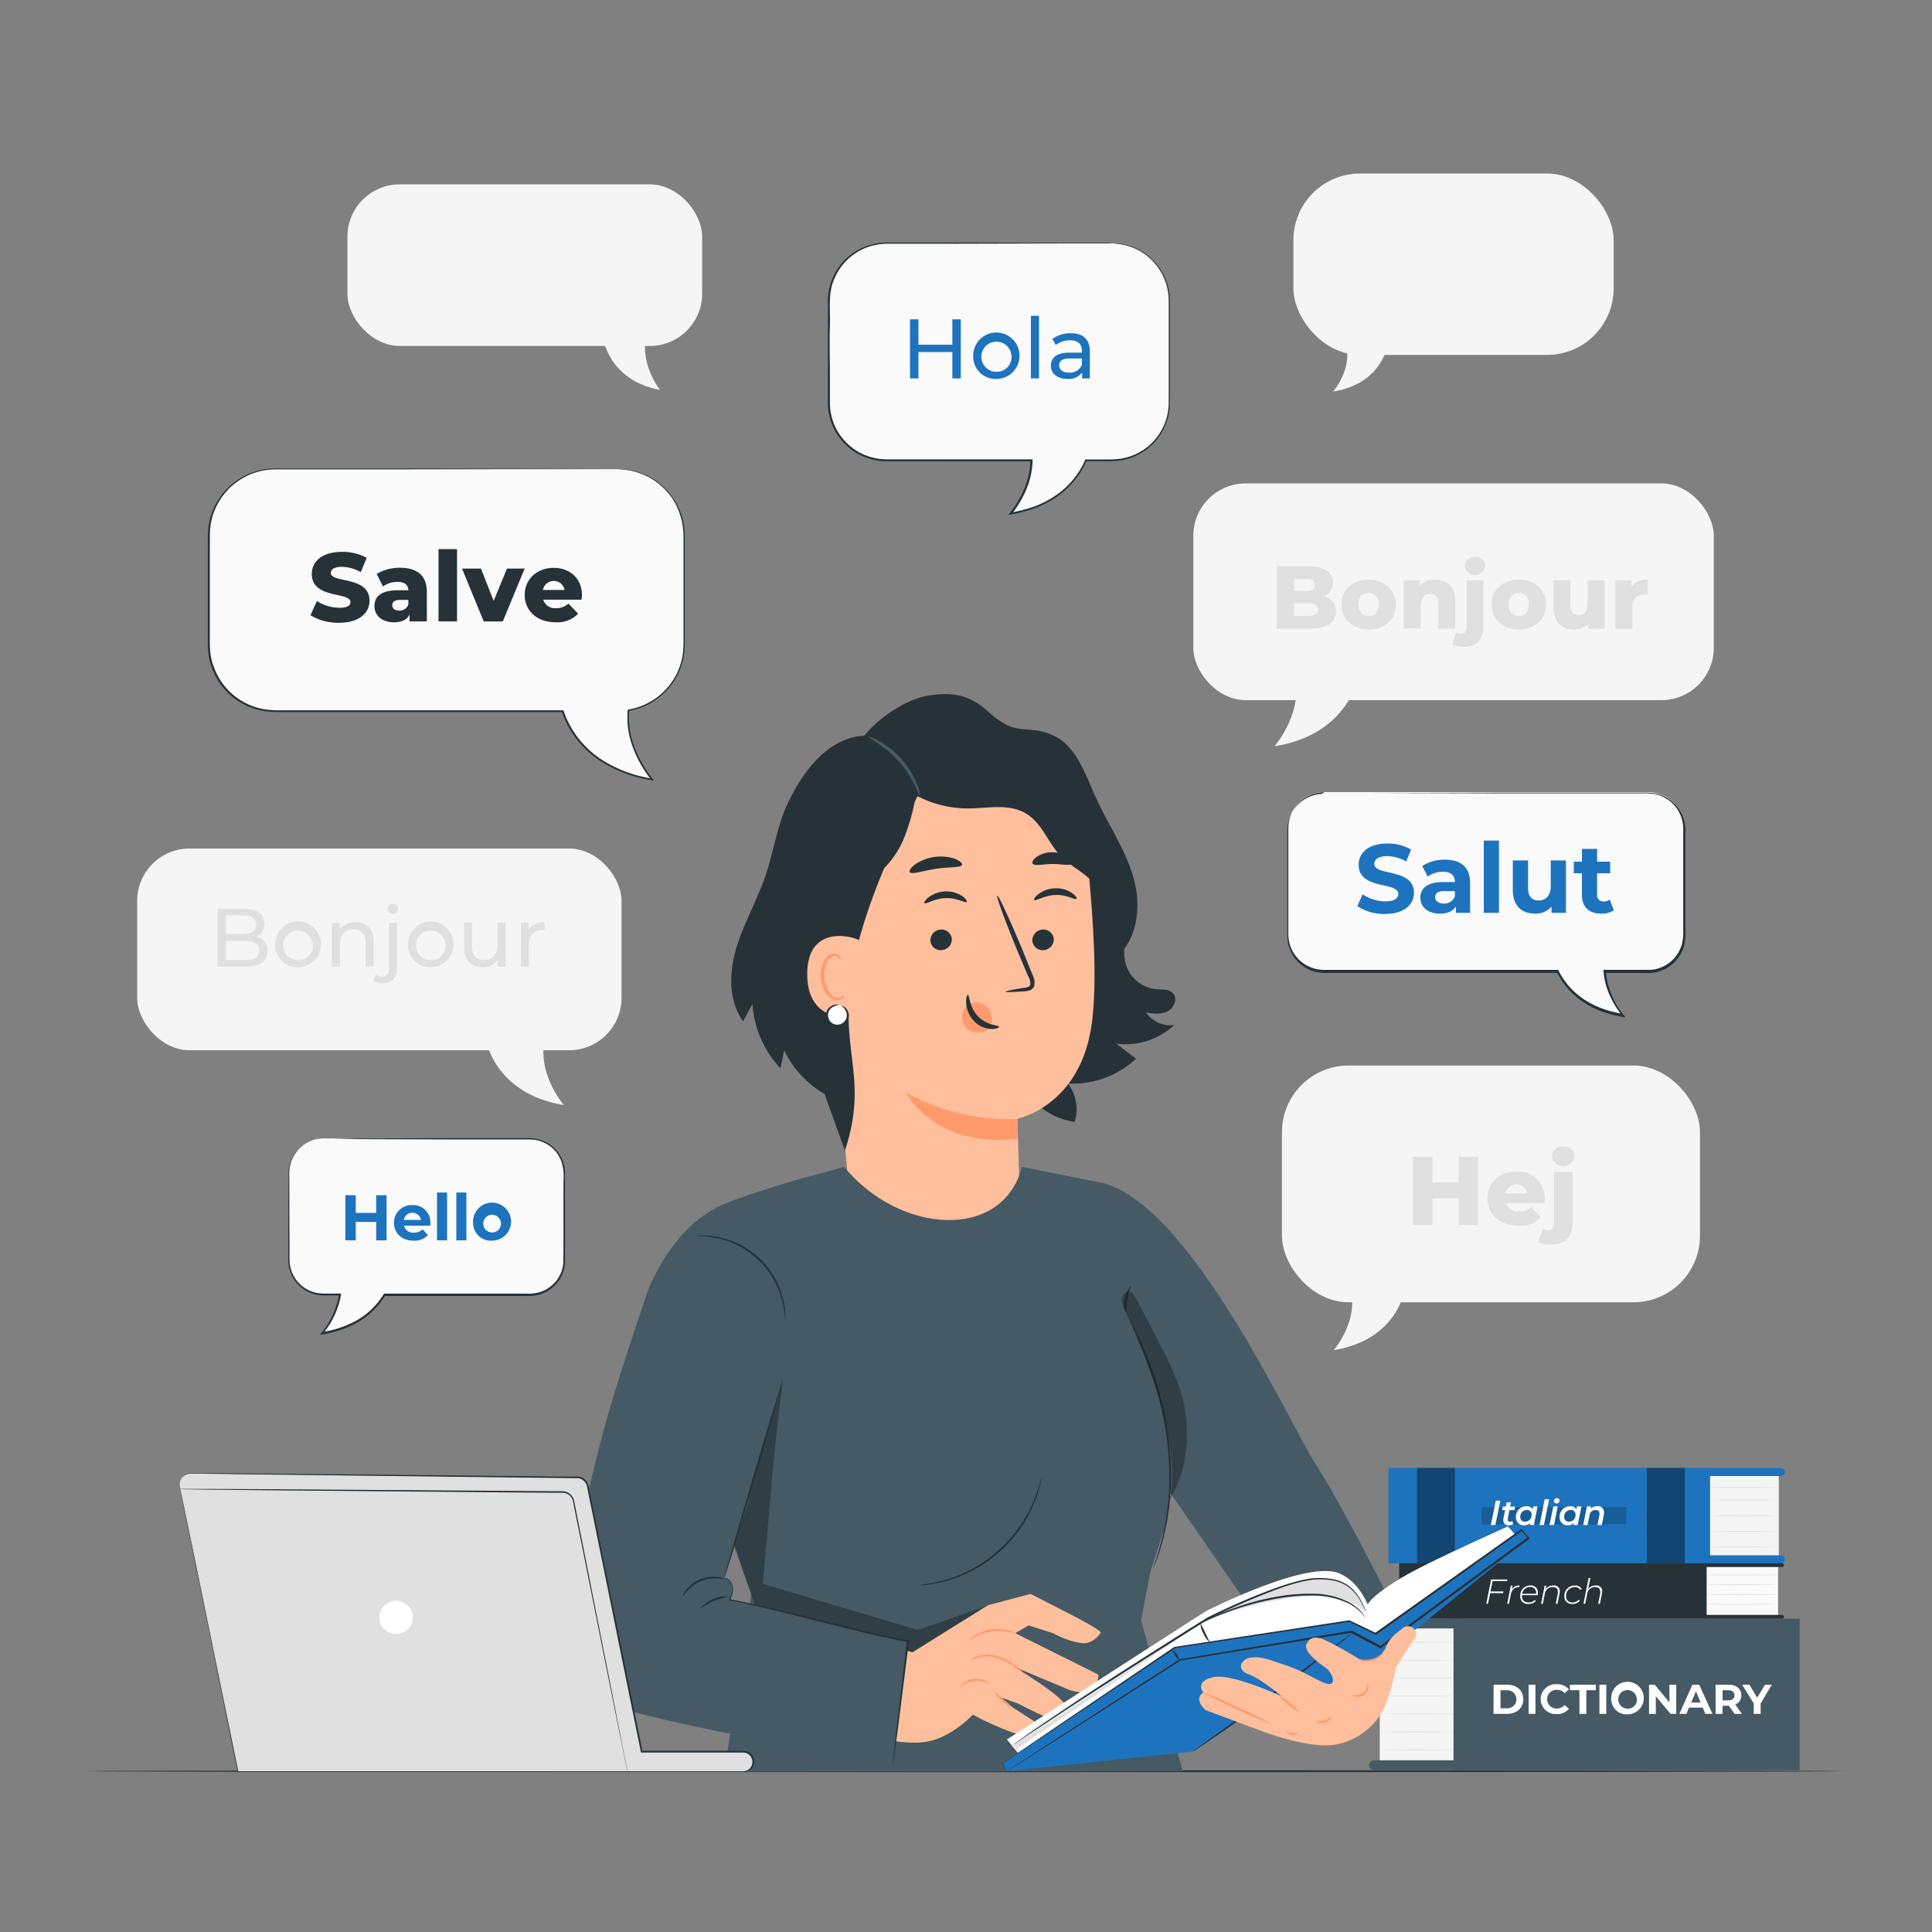 <svg xmlns="http://www.w3.org/2000/svg" viewBox="0 0 500 500"><rect x="0" y="0" width="500" height="500" fill="#808080" stroke="none"/><g id="freepik--background-complete--inject-66"><rect x="331.77" y="275.76" width="108.18" height="61.27" rx="17.23" transform="translate(771.72 612.79) rotate(180)" style="fill:#f5f5f5"></rect><path d="M349.14,332.48h13.7l.62,1.51s-1.88,12.78-18.29,15.42C345.17,349.41,352.32,341.21,349.14,332.48Z" style="fill:#f5f5f5"></path><path d="M382.5,299.35V317h-5v-6.88h-6.8V317h-5V299.35h5V306h6.8v-6.62Z" style="fill:#e0e0e0"></path><path d="M399.69,311.37h-9.93a3.16,3.16,0,0,0,3.36,2.19,4.42,4.42,0,0,0,3.15-1.18l2.52,2.62a7.41,7.41,0,0,1-5.83,2.22c-4.86,0-8-3-8-7.09s3.2-7,7.51-7c4,0,7.31,2.57,7.31,7.08C399.77,310.54,399.72,311,399.69,311.37Zm-10-2.52h5.59a2.84,2.84,0,0,0-5.59,0Z" style="fill:#e0e0e0"></path><path d="M398.08,321.4l1.21-3.4a2.85,2.85,0,0,0,1.49.4c.83,0,1.41-.55,1.41-1.79V303.33H407v13.31c0,3.33-2,5.47-5.57,5.47A7,7,0,0,1,398.08,321.4Zm3.58-22.13a2.65,2.65,0,0,1,2.92-2.55c1.77,0,2.93,1,2.93,2.47a2.95,2.95,0,0,1-5.85.08Z" style="fill:#e0e0e0"></path><rect x="334.74" y="44.92" width="82.87" height="46.94" rx="17.23" transform="translate(752.35 136.77) rotate(180)" style="fill:#f5f5f5"></rect><path d="M348.05,88.37h10.49l.48,1.15s-1.45,9.79-14,11.82C345,101.34,350.48,95.06,348.05,88.37Z" style="fill:#f5f5f5"></path><path d="M334.56,173h16.29l.74,1.8s-2.23,15.2-21.75,18.34C329.84,193.13,338.34,183.38,334.56,173Z" style="fill:#f5f5f5"></path><rect x="308.83" y="125.11" width="134.69" height="56.09" rx="13.55" transform="translate(752.35 306.31) rotate(180)" style="fill:#f5f5f5"></rect><path d="M345.75,158.28c0,2.8-2.31,4.43-6.64,4.43h-8.72V146.56h8.26c4.24,0,6.32,1.73,6.32,4.23a3.81,3.81,0,0,1-2.17,3.5A4.08,4.08,0,0,1,345.75,158.28Zm-10.84-8.42V153h3.14c1.52,0,2.3-.53,2.3-1.57s-.78-1.55-2.3-1.55Zm6.23,7.92c0-1.11-.83-1.64-2.4-1.64h-3.83v3.27h3.83C340.31,159.41,341.14,158.88,341.14,157.78Z" style="fill:#e0e0e0"></path><path d="M347.14,156.44c0-3.76,3-6.44,7.06-6.44s7.06,2.68,7.06,6.44-2.93,6.48-7.06,6.48S347.14,160.22,347.14,156.44Zm9.69,0a2.65,2.65,0,1,0-5.26,0c0,1.91,1.15,3,2.63,3S356.83,158.35,356.83,156.44Z" style="fill:#e0e0e0"></path><path d="M376.6,155.56v7.15h-4.38v-6.43c0-1.8-.78-2.56-2.05-2.56s-2.49.87-2.49,2.95v6h-4.39v-12.5h4.18v1.36a5.36,5.36,0,0,1,4-1.57C374.37,150,376.6,151.69,376.6,155.56Z" style="fill:#e0e0e0"></path><path d="M375.78,166.75l1.1-3.11a2.63,2.63,0,0,0,1.36.37c.77,0,1.3-.51,1.3-1.64V150.21h4.38v12.18c0,3.05-1.87,5-5.1,5A6.36,6.36,0,0,1,375.78,166.75Zm3.27-20.26a2.43,2.43,0,0,1,2.68-2.33,2.37,2.37,0,0,1,2.67,2.27,2.7,2.7,0,0,1-5.35.06Z" style="fill:#e0e0e0"></path><path d="M386,156.44c0-3.76,3-6.44,7.06-6.44s7.06,2.68,7.06,6.44-2.93,6.48-7.06,6.48S386,160.22,386,156.44Zm9.69,0a2.65,2.65,0,1,0-5.26,0c0,1.91,1.15,3,2.63,3S395.64,158.35,395.64,156.44Z" style="fill:#e0e0e0"></path><path d="M415.25,150.21v12.5h-4.17v-1.33a5,5,0,0,1-3.72,1.54c-3.07,0-5.3-1.75-5.3-5.72v-7h4.38v6.27c0,1.94.76,2.7,2.08,2.7s2.35-.85,2.35-3v-6Z" style="fill:#e0e0e0"></path><path d="M426.45,150V154a7.43,7.43,0,0,0-1-.07c-1.77,0-3,.9-3,3.09v5.74h-4.38v-12.5h4.18v1.5A5.12,5.12,0,0,1,426.45,150Z" style="fill:#e0e0e0"></path><path d="M141.55,267.21H126.39l-.7,1.67S127.78,283,145.94,286C145.94,286,138,276.88,141.55,267.21Z" style="fill:#f5f5f5"></path><rect x="35.5" y="219.6" width="125.35" height="52.2" rx="13.55" style="fill:#f5f5f5"></rect><path d="M167.59,85.87H156.48l-.5,1.34s1.52,11.33,14.82,13.68C170.8,100.89,165,93.61,167.59,85.87Z" style="fill:#f5f5f5"></path><rect x="89.91" y="47.71" width="91.81" height="41.83" rx="13.55" style="fill:#f5f5f5"></rect><path d="M69.24,246.13c0,2.57-2,4.05-5.76,4.05H56.31v-15h6.74c3.46,0,5.39,1.46,5.39,3.88a3.55,3.55,0,0,1-2,3.35A3.63,3.63,0,0,1,69.24,246.13Zm-10.78-9.24v4.81h4.4c2.19,0,3.44-.81,3.44-2.4s-1.25-2.41-3.44-2.41ZM67.07,246c0-1.73-1.29-2.51-3.67-2.51H58.46v5H63.4C65.78,248.44,67.07,247.69,67.07,246Z" style="fill:#e0e0e0"></path><path d="M71.22,244.49a5.92,5.92,0,1,1,5.92,5.82A5.66,5.66,0,0,1,71.22,244.49Zm9.74,0a3.83,3.83,0,1,0-3.82,4A3.73,3.73,0,0,0,81,244.49Z" style="fill:#e0e0e0"></path><path d="M96.7,243.64v6.54H94.64v-6.31c0-2.23-1.11-3.33-3.07-3.33-2.19,0-3.6,1.31-3.6,3.78v5.86H85.9V238.81h2v1.71A4.88,4.88,0,0,1,92,238.7C94.75,238.7,96.7,240.29,96.7,243.64Z" style="fill:#e0e0e0"></path><path d="M96.6,253.79l.67-1.59a2.54,2.54,0,0,0,1.67.54c1.09,0,1.7-.69,1.7-2V238.81h2.06V250.7c0,2.32-1.29,3.78-3.63,3.78A4.06,4.06,0,0,1,96.6,253.79Zm3.67-18.51a1.36,1.36,0,0,1,1.4-1.35,1.33,1.33,0,0,1,1.39,1.31,1.4,1.4,0,0,1-2.79,0Z" style="fill:#e0e0e0"></path><path d="M105.58,244.49a5.91,5.91,0,1,1,5.92,5.82A5.66,5.66,0,0,1,105.58,244.49Zm9.74,0a3.83,3.83,0,1,0-3.82,4A3.73,3.73,0,0,0,115.32,244.49Z" style="fill:#e0e0e0"></path><path d="M130.87,238.81v11.37h-2v-1.71a4.64,4.64,0,0,1-3.87,1.84c-2.94,0-4.89-1.61-4.89-5v-6.54h2.06v6.31c0,2.23,1.11,3.35,3.07,3.35,2.14,0,3.52-1.34,3.52-3.78v-5.88Z" style="fill:#e0e0e0"></path><path d="M140.92,238.7v2a3.86,3.86,0,0,0-.47,0c-2.21,0-3.59,1.36-3.59,3.85v5.66H134.8V238.81h2v1.91C137.51,239.38,138.92,238.7,140.92,238.7Z" style="fill:#e0e0e0"></path></g><g id="freepik--Table--inject-66"><path d="M477.4,458.38c0,.15-101.82.26-227.39.26s-227.41-.11-227.41-.26,101.8-.26,227.41-.26S477.4,458.24,477.4,458.38Z" style="fill:#263238"></path></g><g id="freepik--Books--inject-66"><rect x="357.09" y="420.16" width="19.09" height="36.16" transform="translate(733.26 876.49) rotate(180)" style="fill:#f5f5f5"></rect><rect x="376.17" y="418.89" width="89.59" height="39.21" transform="translate(841.94 877) rotate(180)" style="fill:#455a64"></rect><path d="M355.6,458.1h23v-2.54h-23a1.27,1.27,0,0,0-1.28,1.27h0A1.27,1.27,0,0,0,355.6,458.1Z" style="fill:#455a64"></path><path d="M354.32,418.89h23.2a1.1,1.1,0,0,1,1.1,1.1v.34a1.1,1.1,0,0,1-1.1,1.1h-23.2a0,0,0,0,1,0,0v-2.54A0,0,0,0,1,354.32,418.89Z" transform="translate(732.95 840.33) rotate(180)" style="fill:#455a64"></path><path d="M357.09,425c0,.06,4.27.11,9.54.11s9.54-.05,9.54-.11-4.27-.11-9.54-.11S357.09,425,357.09,425Z" style="fill:#e0e0e0"></path><path d="M357.09,429.65c0,.06,4.27.11,9.54.11s9.54-.05,9.54-.11-4.27-.11-9.54-.11S357.09,429.59,357.09,429.65Z" style="fill:#e0e0e0"></path><path d="M357.09,434.29c0,.06,4.27.11,9.54.11s9.54,0,9.54-.11-4.27-.11-9.54-.11S357.09,434.23,357.09,434.29Z" style="fill:#e0e0e0"></path><path d="M357.09,438.93c0,.06,4.27.11,9.54.11s9.54-.05,9.54-.11-4.27-.11-9.54-.11S357.09,438.87,357.09,438.93Z" style="fill:#e0e0e0"></path><path d="M357.09,443.57c0,.06,4.27.1,9.54.1s9.54,0,9.54-.1-4.27-.11-9.54-.11S357.09,443.5,357.09,443.57Z" style="fill:#e0e0e0"></path><path d="M357.09,448.2c0,.06,4.27.11,9.54.11s9.54-.05,9.54-.11-4.27-.11-9.54-.11S357.09,448.14,357.09,448.2Z" style="fill:#e0e0e0"></path><path d="M357.09,452.84c0,.06,4.27.11,9.54.11s9.54-.05,9.54-.11-4.27-.11-9.54-.11S357.09,452.78,357.09,452.84Z" style="fill:#e0e0e0"></path><rect x="441.93" y="381.31" width="18.42" height="21.89" style="fill:#f5f5f5"></rect><rect x="359.34" y="379.89" width="83.23" height="24.7" style="fill:#1E73BE"></rect><path d="M460.91,382H440.34v-2.07h20.57a1,1,0,0,1,1,1h0A1,1,0,0,1,460.91,382Z" style="fill:#1E73BE"></path><path d="M460.91,404.58H440.34v-2.07h20.57a1,1,0,0,1,1,1h0A1,1,0,0,1,460.91,404.58Z" style="fill:#1E73BE"></path><g style="opacity:0.4"><rect x="426.19" y="379.89" width="9.83" height="24.7"></rect></g><g style="opacity:0.4"><rect x="366.72" y="379.89" width="9.83" height="24.7"></rect></g><path d="M460.35,384.94c0,.06-4,.1-8.9.1s-8.9,0-8.9-.1,4-.11,8.9-.11S460.35,384.87,460.35,384.94Z" style="fill:#e0e0e0"></path><path d="M460.35,388.22c0,.06-4,.11-8.9.11s-8.9-.05-8.9-.11,4-.11,8.9-.11S460.35,388.16,460.35,388.22Z" style="fill:#e0e0e0"></path><path d="M460.35,392.26c0,.06-4,.11-8.9.11s-8.9-.05-8.9-.11,4-.11,8.9-.11S460.35,392.2,460.35,392.26Z" style="fill:#e0e0e0"></path><path d="M460.35,396.3c0,.06-4,.11-8.9.11s-8.9-.05-8.9-.11,4-.11,8.9-.11S460.35,396.24,460.35,396.3Z" style="fill:#e0e0e0"></path><path d="M460.35,400.35c0,.06-4,.11-8.9.11s-8.9,0-8.9-.11,4-.11,8.9-.11S460.35,400.29,460.35,400.35Z" style="fill:#e0e0e0"></path><g style="opacity:0.2"><rect x="383.46" y="390.04" width="37.44" height="4.45"></rect></g><rect x="441.46" y="405.07" width="18.7" height="13.34" style="fill:#fafafa"></rect><rect x="362.1" y="404.58" width="79.58" height="14.31" style="fill:#263238"></rect><path d="M441.09,405.55h20.1a.48.48,0,0,0,.49-.48h0a.49.49,0,0,0-.49-.49h-20.1Z" style="fill:#263238"></path><path d="M441.09,417.93h20.16a.42.42,0,0,1,.42.42v.13a.42.42,0,0,1-.42.42H441.09a0,0,0,0,1,0,0v-1A0,0,0,0,1,441.09,417.93Z" style="fill:#263238"></path><path d="M460.16,407.6c0,.06-4.14.11-9.24.11s-9.25,0-9.25-.11,4.14-.11,9.25-.11S460.16,407.54,460.16,407.6Z" style="fill:#e0e0e0"></path><path d="M460.16,410.13c0,.06-4.14.11-9.24.11s-9.25-.05-9.25-.11,4.14-.11,9.25-.11S460.16,410.07,460.16,410.13Z" style="fill:#e0e0e0"></path><path d="M460.16,412.65c0,.06-4.14.11-9.24.11s-9.25-.05-9.25-.11,4.14-.11,9.25-.11S460.16,412.59,460.16,412.65Z" style="fill:#e0e0e0"></path><path d="M460.16,415.17c0,.07-4.14.11-9.24.11s-9.25,0-9.25-.11,4.14-.1,9.25-.1S460.16,415.11,460.16,415.17Z" style="fill:#e0e0e0"></path><path d="M386.55,436H390c2.51,0,4.23,1.49,4.23,3.77s-1.72,3.78-4.23,3.78h-3.49Zm3.4,6.11a2.34,2.34,0,1,0,0-4.67h-1.62v4.67Z" style="fill:#fff"></path><path d="M395.61,436h1.77v7.55h-1.77Z" style="fill:#fff"></path><path d="M398.72,439.77a3.91,3.91,0,0,1,4.16-3.9,4,4,0,0,1,3.16,1.34l-1.14,1a2.49,2.49,0,0,0-1.93-.88,2.42,2.42,0,1,0,0,4.83,2.45,2.45,0,0,0,1.93-.9l1.14,1a4,4,0,0,1-3.17,1.34A3.9,3.9,0,0,1,398.72,439.77Z" style="fill:#fff"></path><path d="M408.75,437.43h-2.46V436H413v1.43h-2.46v6.12h-1.77Z" style="fill:#fff"></path><path d="M413.93,436h1.77v7.55h-1.77Z" style="fill:#fff"></path><path d="M417,439.77a4.21,4.21,0,1,1,4.2,3.9A3.94,3.94,0,0,1,417,439.77Zm6.6,0a2.4,2.4,0,1,0-2.4,2.42A2.32,2.32,0,0,0,423.64,439.77Z" style="fill:#fff"></path><path d="M433.81,436v7.55h-1.46L428.53,439v4.58h-1.76V436h1.47l3.81,4.58V436Z" style="fill:#fff"></path><path d="M440.68,441.93h-3.56l-.68,1.62h-1.82L438,436h1.75l3.43,7.55h-1.86Zm-.56-1.33-1.21-2.88-1.22,2.88Z" style="fill:#fff"></path><path d="M448.91,443.55l-1.48-2.11H445.8v2.11H444V436h3.32c2.05,0,3.33,1.05,3.33,2.74a2.45,2.45,0,0,1-1.57,2.38l1.72,2.43Zm-1.67-6.12H445.8v2.62h1.44c1.09,0,1.64-.49,1.64-1.31S448.33,437.43,447.24,437.43Z" style="fill:#fff"></path><path d="M455.65,440.87v2.68h-1.78v-2.7l-3-4.85h1.88l2,3.35,2.05-3.35h1.74Z" style="fill:#fff"></path><path d="M386.28,409.18l-.54,2.69h3.35l-.09.42h-3.34l-.56,2.78h-.46l1.26-6.3h4.21l-.09.41Z" style="fill:#fff"></path><path d="M393.25,410.33l-.08.44H393c-1.06,0-1.76.63-2,1.89l-.49,2.41h-.45l.94-4.7h.44l-.2,1A2.13,2.13,0,0,1,393.25,410.33Z" style="fill:#fff"></path><path d="M393.88,412.82a2.83,2.83,0,0,0,0,.29c0,1,.59,1.59,1.74,1.59a2.21,2.21,0,0,0,1.61-.63l.2.31a2.51,2.51,0,0,1-1.85.72,1.9,1.9,0,0,1-2.14-2,2.62,2.62,0,0,1,2.56-2.8,1.83,1.83,0,0,1,2,2,4.15,4.15,0,0,1-.05.53Zm.05-.35h3.62a2,2,0,0,0,0-.24,1.44,1.44,0,0,0-1.59-1.51A2.07,2.07,0,0,0,393.93,412.47Z" style="fill:#fff"></path><path d="M403.67,411.84a3.14,3.14,0,0,1-.05.51l-.54,2.72h-.45l.54-2.72a2.42,2.42,0,0,0,0-.45c0-.73-.44-1.16-1.32-1.16a2,2,0,0,0-2.06,1.77l-.51,2.56h-.45l.93-4.7h.44l-.18.89a2.28,2.28,0,0,1,1.95-.93A1.45,1.45,0,0,1,403.67,411.84Z" style="fill:#fff"></path><path d="M404.86,413.15a2.66,2.66,0,0,1,2.7-2.82,1.9,1.9,0,0,1,1.78.89l-.37.22a1.54,1.54,0,0,0-1.44-.7,2.23,2.23,0,0,0-2.22,2.38,1.49,1.49,0,0,0,1.7,1.58,2,2,0,0,0,1.55-.69l.32.26a2.42,2.42,0,0,1-1.91.83A1.89,1.89,0,0,1,404.86,413.15Z" style="fill:#fff"></path><path d="M414.64,411.84a3.14,3.14,0,0,1-.05.51l-.54,2.72h-.45l.54-2.72a1.79,1.79,0,0,0,0-.45c0-.73-.44-1.16-1.32-1.16a2,2,0,0,0-2.06,1.77l-.51,2.56h-.45l1.33-6.68h.45l-.57,2.85a2.27,2.27,0,0,1,1.93-.91A1.45,1.45,0,0,1,414.64,411.84Z" style="fill:#fff"></path><path d="M387.12,388.38h1.17L387,394.67h-1.17Z" style="fill:#fff"></path><path d="M390.21,393.06a1.83,1.83,0,0,0,0,.21.49.49,0,0,0,.56.54,1.11,1.11,0,0,0,.63-.19l.2.83a2.13,2.13,0,0,1-1.16.29,1.25,1.25,0,0,1-1.38-1.29,1.76,1.76,0,0,1,0-.38l.46-2.26h-.78l.18-.9h.78l.22-1.1h1.12l-.22,1.1h1.29l-.18.9h-1.3Z" style="fill:#fff"></path><path d="M397.92,389.87l-.95,4.8H395.9l.1-.49a2.32,2.32,0,0,1-1.57.56,2,2,0,0,1-2.11-2.12,2.68,2.68,0,0,1,2.71-2.8,1.8,1.8,0,0,1,1.63.76l.14-.71ZM396.38,392a1.14,1.14,0,0,0-1.27-1.21,1.67,1.67,0,0,0-1.66,1.8,1.14,1.14,0,0,0,1.27,1.21A1.67,1.67,0,0,0,396.38,392Z" style="fill:#fff"></path><path d="M399.77,388h1.13l-1.33,6.67h-1.13Z" style="fill:#fff"></path><path d="M402,389.87h1.13l-.95,4.8H401Zm.15-1.42a.71.71,0,0,1,.76-.72.62.62,0,0,1,.68.6.72.72,0,0,1-.77.75A.64.64,0,0,1,402.14,388.45Z" style="fill:#fff"></path><path d="M409.29,389.87l-1,4.8h-1.08l.1-.49a2.27,2.27,0,0,1-1.56.56,2,2,0,0,1-2.12-2.12,2.68,2.68,0,0,1,2.71-2.8,1.81,1.81,0,0,1,1.64.76l.13-.71ZM407.74,392a1.14,1.14,0,0,0-1.27-1.21,1.67,1.67,0,0,0-1.65,1.8,1.14,1.14,0,0,0,1.27,1.21A1.67,1.67,0,0,0,407.74,392Z" style="fill:#fff"></path><path d="M415.13,391.44a2.91,2.91,0,0,1-.06.57l-.53,2.66h-1.12l.52-2.63a2.62,2.62,0,0,0,0-.37c0-.56-.3-.87-1-.87a1.51,1.51,0,0,0-1.57,1.38l-.51,2.49h-1.12l.95-4.8h1.07l-.11.53a2.47,2.47,0,0,1,1.66-.58A1.55,1.55,0,0,1,415.13,391.44Z" style="fill:#fff"></path></g><g id="freepik--speech-bubble-4--inject-66"><path d="M342.73,205h83.83a9.38,9.38,0,0,1,9.38,9.38v27.44a9.38,9.38,0,0,1-9.38,9.38H415.35c.37,6.37,4.75,11.4,4.75,11.4-10.39-1.67-15-7.42-16.9-11.4H342.73a9.38,9.38,0,0,1-9.38-9.38V214.35A9.38,9.38,0,0,1,342.73,205Z" style="fill:#fafafa"></path><path d="M342.73,205a15.23,15.23,0,0,0-2.25.33,9.32,9.32,0,0,0-7,8c-.08.86-.06,1.78-.06,2.73s0,2,0,3c0,4.11,0,8.81,0,14q0,3.93,0,8.23a9.8,9.8,0,0,0,.78,4.22,9.2,9.2,0,0,0,6.92,5.36,13.54,13.54,0,0,0,2.4.13h12.79l46.78,0h.16l.07.14a19.14,19.14,0,0,0,6.76,7.58,22.76,22.76,0,0,0,4.74,2.35,31.58,31.58,0,0,0,5.21,1.33l-.23.42a22.93,22.93,0,0,1-3.24-5.31,18.62,18.62,0,0,1-1.58-6.24l0-.28h8.47c1.28,0,2.6,0,3.84,0a9.1,9.1,0,0,0,8-6.71,13,13,0,0,0,.32-3.65v-3.72c0-4.93,0-9.78,0-14.52v-7.05a9.52,9.52,0,0,0-1.81-6.33,9.13,9.13,0,0,0-5.38-3.47,14.38,14.38,0,0,0-3.22-.22H409.54l-22.43,0-32.48-.09-8.83,0-2.29,0c-.52,0-.78,0-.78,0s.26,0,.78,0l2.29,0,8.83,0,32.48-.08,22.43,0,12.49,0h3.25a15,15,0,0,1,3.32.22,9.55,9.55,0,0,1,5.66,3.65,10,10,0,0,1,1.92,6.61c0,2.33,0,4.67,0,7.05v18.24a13.15,13.15,0,0,1-.33,3.78,9.64,9.64,0,0,1-8.43,7.1c-1.33.08-2.59,0-3.89,0h-8.19l.26-.28a20.7,20.7,0,0,0,4.69,11.25l.44.55-.68-.12a34.14,34.14,0,0,1-5.31-1.35,24,24,0,0,1-4.84-2.41,19.66,19.66,0,0,1-6.94-7.79l.23.14-46.78,0H343.63a13.54,13.54,0,0,1-2.46-.14,9.46,9.46,0,0,1-4.39-1.94,9.77,9.77,0,0,1-2.82-3.67,10.06,10.06,0,0,1-.79-4.36c0-2.87,0-5.61,0-8.23,0-5.23,0-9.93,0-14,0-1,0-2,0-3a24.82,24.82,0,0,1,.08-2.75,9.42,9.42,0,0,1,7.15-8,7.74,7.74,0,0,1,1.69-.23Z" style="fill:#263238"></path><path d="M351.27,234.5l1.38-3.07a10.43,10.43,0,0,0,5.83,1.84c2.42,0,3.4-.81,3.4-1.89,0-3.3-10.26-1-10.26-7.59,0-3,2.42-5.49,7.44-5.49a11.85,11.85,0,0,1,6.12,1.56l-1.26,3.1a10,10,0,0,0-4.89-1.39c-2.42,0-3.35.91-3.35,2,0,3.25,10.26,1,10.26,7.49,0,2.95-2.45,5.47-7.49,5.47A12.55,12.55,0,0,1,351.27,234.5Z" style="fill:#1E73BE"></path><path d="M380.46,228.51v7.73h-3.68v-1.68c-.73,1.23-2.14,1.89-4.14,1.89-3.17,0-5.06-1.77-5.06-4.11s1.69-4.06,5.82-4.06h3.13c0-1.69-1-2.67-3.13-2.67a6.55,6.55,0,0,0-3.91,1.26l-1.41-2.75a10.42,10.42,0,0,1,5.85-1.64C378.06,222.48,380.46,224.4,380.46,228.51ZM376.53,232v-1.39h-2.7c-1.84,0-2.42.68-2.42,1.59s.83,1.64,2.22,1.64A2.91,2.91,0,0,0,376.53,232Z" style="fill:#1E73BE"></path><path d="M384,217.54h3.93v18.7H384Z" style="fill:#1E73BE"></path><path d="M405.26,222.68v13.56h-3.73v-1.61a5.46,5.46,0,0,1-4.21,1.82c-3.4,0-5.8-1.92-5.8-6.1v-7.67h3.94v7.09c0,2.26,1,3.27,2.74,3.27s3.13-1.16,3.13-3.65v-6.71Z" style="fill:#1E73BE"></path><path d="M417.66,235.59a5.6,5.6,0,0,1-3.2.86c-3.2,0-5.06-1.64-5.06-4.87V226h-2.1v-3h2.1v-3.31h3.93V223h3.38v3h-3.38v5.52a1.58,1.58,0,0,0,1.69,1.79,2.71,2.71,0,0,0,1.59-.5Z" style="fill:#1E73BE"></path></g><g id="freepik--speech-bubble-3--inject-66"><path d="M287.71,63h-58.3a14.92,14.92,0,0,0-14.92,14.92v26.35a14.91,14.91,0,0,0,14.92,14.91H267c0,7.62-5.38,13.77-5.38,13.77,12.54-2,17.53-9.3,19.45-13.77h6.69a14.91,14.91,0,0,0,14.92-14.91V77.87A14.92,14.92,0,0,0,287.71,63Z" style="fill:#fafafa"></path><path d="M287.71,63a3.64,3.64,0,0,1,.38,0l1.11,0a15.46,15.46,0,0,1,4.2,1,15,15,0,0,1,9.3,12.56c0,.44.05.89.07,1.34v1.37c0,.92,0,1.87,0,2.84,0,1.93,0,4,0,6.07,0,4.21,0,8.77,0,13.63,0,1.21,0,2.44-.06,3.71a17.77,17.77,0,0,1-.28,1.9,13.61,13.61,0,0,1-.54,1.86,15.06,15.06,0,0,1-12.17,9.92,30,30,0,0,1-4.34.16H281l.21-.14a21.87,21.87,0,0,1-7.68,9.33,26.61,26.61,0,0,1-5.65,2.95,36.78,36.78,0,0,1-6.29,1.64l-.66.12.43-.53a26,26,0,0,0,3.72-6.24,19.84,19.84,0,0,0,1.59-7.37l.26.26H229.41c-.61,0-1.24,0-1.85-.12a15.19,15.19,0,0,1-6.8-2.59,15.67,15.67,0,0,1-4.76-5.36,15.49,15.49,0,0,1-1.75-6.83c0-2.3,0-4.59,0-6.86q0-6.78,0-13.27V78a15,15,0,0,1,1.28-6.15,15.24,15.24,0,0,1,8.54-8.09,15.89,15.89,0,0,1,5.62-1h5.46l10.25,0,31,.08,8.42,0,2.18,0c.5,0,.75,0,.75,0L287,63l-2.18,0-8.42,0-31,.08-10.25,0h-5.46a15.22,15.22,0,0,0-5.47,1A14.76,14.76,0,0,0,216,72c-1.78,3.71-1.08,8.07-1.22,12.36s0,8.75,0,13.27c0,2.27,0,4.55,0,6.86a14.89,14.89,0,0,0,1.69,6.59,15.12,15.12,0,0,0,4.6,5.18,14.85,14.85,0,0,0,6.57,2.5c.59.08,1.2.07,1.79.12h37.8v.26a20.28,20.28,0,0,1-1.63,7.55,26.57,26.57,0,0,1-3.81,6.38l-.23-.41a37.61,37.61,0,0,0,6.2-1.61,25.79,25.79,0,0,0,5.54-2.89,21.46,21.46,0,0,0,7.54-9.12l.06-.14h4.56a33.49,33.49,0,0,0,4.28-.15,14.66,14.66,0,0,0,11.85-9.61,14.55,14.55,0,0,0,.53-1.82c.11-.61.22-1.23.28-1.84.09-1.23.06-2.47.07-3.68,0-4.86,0-9.42,0-13.63,0-2.11,0-4.14,0-6.07V79.27c0-.46,0-.92,0-1.37l-.06-1.32a14.88,14.88,0,0,0-9.09-12.44A16.4,16.4,0,0,0,287.71,63Z" style="fill:#263238"></path><path d="M248.65,82.64V97.93h-2.18V91.11h-8.78v6.82h-2.18V82.64h2.18v6.57h8.78V82.64Z" style="fill:#1E73BE"></path><path d="M251.86,92.14a6,6,0,1,1,6,5.92A5.76,5.76,0,0,1,251.86,92.14Zm9.91,0a3.9,3.9,0,1,0-3.89,4.08A3.8,3.8,0,0,0,261.77,92.14Z" style="fill:#1E73BE"></path><path d="M266.79,81.73h2.1v16.2h-2.1Z" style="fill:#1E73BE"></path><path d="M282.05,90.94v7h-2V96.4a4.29,4.29,0,0,1-3.8,1.66c-2.62,0-4.28-1.4-4.28-3.41,0-1.85,1.21-3.38,4.66-3.38H280v-.42c0-1.77-1-2.79-3.1-2.79a5.85,5.85,0,0,0-3.66,1.24l-.88-1.57a7.72,7.72,0,0,1,4.78-1.49C280.26,86.24,282.05,87.77,282.05,90.94ZM280,94.39V92.77h-3.23c-2.07,0-2.66.81-2.66,1.79,0,1.16,1,1.88,2.55,1.88A3.35,3.35,0,0,0,280,94.39Z" style="fill:#1E73BE"></path></g><g id="freepik--speech-bubble-2--inject-66"><path d="M83.69,294.62H137.1a8.94,8.94,0,0,1,8.94,8.94v22.51A8.93,8.93,0,0,1,137.1,335H99.49c-2.3,3.82-6.93,8.47-16.12,10A22.08,22.08,0,0,0,88,335H83.69a8.93,8.93,0,0,1-8.94-8.93V303.56A8.94,8.94,0,0,1,83.69,294.62Z" style="fill:#fafafa"></path><path d="M83.69,294.62a10.32,10.32,0,0,0-3.78.93,9,9,0,0,0-3.51,3,9.09,9.09,0,0,0-1.22,2.69,11.21,11.21,0,0,0-.3,3.34c0,4.8,0,10.63.05,17.31v2.55c0,.86,0,1.74.07,2.6a8.76,8.76,0,0,0,7,7.57,15.76,15.76,0,0,0,2.94.17h3.32l0,.26a21.87,21.87,0,0,1-4.64,10.07l-.22-.39a26.4,26.4,0,0,0,8.91-3,19.5,19.5,0,0,0,7-6.81l.07-.12h36.93a11.2,11.2,0,0,0,2.79-.23,8.66,8.66,0,0,0,6.69-7.74c.08-7.35,0-14.52.05-21.3a12.78,12.78,0,0,0-.53-4.89,8.7,8.7,0,0,0-6.94-5.64,17.4,17.4,0,0,0-2.29-.1h-2.29l-16.8,0-24.34-.08L86,294.68l-1.72,0c-.39,0-.58,0-.58,0l.58,0,1.72,0,6.62-.05,24.34-.08,16.8,0H136a15.59,15.59,0,0,1,2.35.09,9.16,9.16,0,0,1,7.32,5.92,8.53,8.53,0,0,1,.54,2.5c.06.87,0,1.69,0,2.55,0,6.8.05,13.9,0,21.34a9.2,9.2,0,0,1-7.08,8.21,12,12,0,0,1-2.91.24H99.49l.21-.13a19.85,19.85,0,0,1-7.22,7,27,27,0,0,1-9.07,3.08l-.61.1.39-.49A21.5,21.5,0,0,0,87.75,335l.22.26H84.91a14.55,14.55,0,0,1-3-.18,9.16,9.16,0,0,1-5-2.91,9,9,0,0,1-2.24-5,26.44,26.44,0,0,1-.06-2.65c0-.86,0-1.71,0-2.55,0-6.68,0-12.51.05-17.31a11.36,11.36,0,0,1,.34-3.4,9.24,9.24,0,0,1,1.28-2.74,9,9,0,0,1,3.61-3,9.15,9.15,0,0,1,2.83-.77C83.34,294.61,83.69,294.62,83.69,294.62Z" style="fill:#263238"></path><path d="M100.05,309.32V321H97.36v-4.77H92.07V321H89.38V309.32h2.69v4.58h5.29v-4.58Z" style="fill:#1E73BE"></path><path d="M111.33,317.21h-6.76a2.37,2.37,0,0,0,2.55,1.8,3.06,3.06,0,0,0,2.25-.87l1.38,1.5a4.67,4.67,0,0,1-3.69,1.44c-3.09,0-5.1-1.94-5.1-4.6a4.55,4.55,0,0,1,4.77-4.6,4.42,4.42,0,0,1,4.65,4.63C111.38,316.71,111.35,317,111.33,317.21Zm-6.8-1.51h4.41a2.24,2.24,0,0,0-4.41,0Z" style="fill:#1E73BE"></path><path d="M113.1,308.62h2.6V321h-2.6Z" style="fill:#1E73BE"></path><path d="M118.1,308.62h2.6V321h-2.6Z" style="fill:#1E73BE"></path><path d="M122.44,316.48a4.92,4.92,0,1,1,4.92,4.6A4.6,4.6,0,0,1,122.44,316.48Zm7.2,0a2.29,2.29,0,1,0-2.28,2.48A2.26,2.26,0,0,0,129.64,316.48Z" style="fill:#1E73BE"></path></g><g id="freepik--speech-bubble-1--inject-66"><path d="M159.86,121.44H71.28a17.22,17.22,0,0,0-17.22,17.22v28.2a17.23,17.23,0,0,0,17.22,17.23h74.36c1.59,4.72,6.85,15,23.14,17.64,0,0-7.16-8.21-6.11-17.89a17.22,17.22,0,0,0,14.41-17v-28.2A17.22,17.22,0,0,0,159.86,121.44Z" style="fill:#fafafa"></path><path d="M159.86,121.44s.49,0,1.44,0a16.38,16.38,0,0,1,4.11.82,16.84,16.84,0,0,1,5.88,3.37l.76.69c.25.25.48.52.73.79a19.5,19.5,0,0,1,1.4,1.75,18.7,18.7,0,0,1,2.18,4.41,19.16,19.16,0,0,1,.86,5.42c0,1.92,0,3.92,0,6q0,6.28,0,13.58c0,2.43,0,4.93,0,7.52a24.1,24.1,0,0,1-.25,3.95,17.51,17.51,0,0,1-6.25,10.63,18.62,18.62,0,0,1-3.75,2.31,19.14,19.14,0,0,1-4.32,1.32l.18-.19c-.6,6.08,1.91,12.55,6.07,17.72l.38.48-.59-.1a33.85,33.85,0,0,1-13.89-5.35,26,26,0,0,1-5.66-5.39,25,25,0,0,1-3.78-7.06l.23.17-57.86,0H73.36a30.55,30.55,0,0,1-4.77-.23A17.44,17.44,0,0,1,60,180.23a18.87,18.87,0,0,1-3.15-3.47,17.57,17.57,0,0,1-2.09-4.15,18.75,18.75,0,0,1-.63-2.22,19.91,19.91,0,0,1-.29-2.29c-.12-1.54,0-3-.06-4.53V146c0-1.44,0-2.87,0-4.28s0-2.82.06-4.25a16.93,16.93,0,0,1,2.55-7.93,16.92,16.92,0,0,1,5.73-5.72,17.26,17.26,0,0,1,7.47-2.5c1.31-.09,2.59-.09,3.86-.08h3.77l27.72,0,40.16.08,10.91,0,2.84,0,1,0-1,0-2.84,0-10.91.05-40.16.08-27.72,0H73.49c-1.27,0-2.55,0-3.81.09a16.81,16.81,0,0,0-7.28,2.45,17.63,17.63,0,0,0-3.11,2.43,18.07,18.07,0,0,0-2.47,3.15,16.5,16.5,0,0,0-2.46,7.71c-.1,1.37,0,2.8-.06,4.22V146c0,2.87,0,5.77,0,8.7v8.89c0,3-.15,6,1,8.87a17.16,17.16,0,0,0,2,4,17.78,17.78,0,0,0,3.06,3.37,16.78,16.78,0,0,0,8.3,3.76,28,28,0,0,0,4.69.23h72.46l.06.17a24.69,24.69,0,0,0,3.69,6.91,25.79,25.79,0,0,0,5.55,5.3,33.32,33.32,0,0,0,13.69,5.29l-.21.37a29.41,29.41,0,0,1-4.88-8.67,21.34,21.34,0,0,1-1.26-9.4v-.15l.16,0a18.25,18.25,0,0,0,4.22-1.28,18.06,18.06,0,0,0,3.67-2.25,17.13,17.13,0,0,0,5-6.55,17.45,17.45,0,0,0,1.14-3.82,23.18,23.18,0,0,0,.25-3.89c0-2.59,0-5.09,0-7.52q0-7.29,0-13.58,0-3.13,0-6a18.66,18.66,0,0,0-.83-5.34A18.28,18.28,0,0,0,174,129a18.78,18.78,0,0,0-1.37-1.74c-.24-.26-.47-.53-.71-.78l-.75-.69a16.82,16.82,0,0,0-5.8-3.39,17.74,17.74,0,0,0-4.08-.88Z" style="fill:#263238"></path><path d="M80.35,159.23,82,155.55a11.15,11.15,0,0,0,5.82,1.74c2.07,0,2.87-.58,2.87-1.44,0-2.8-10-.75-10-7.31,0-3.15,2.57-5.72,7.81-5.72a13.21,13.21,0,0,1,6.41,1.54l-1.54,3.7a10.39,10.39,0,0,0-4.89-1.36c-2.09,0-2.85.71-2.85,1.59,0,2.7,10,.68,10,7.18,0,3.08-2.57,5.7-7.82,5.7A13.86,13.86,0,0,1,80.35,159.23Z" style="fill:#263238"></path><path d="M110.47,153.23v7.59H106v-1.77c-.68,1.31-2,2-4,2-3.27,0-5.09-1.84-5.09-4.21,0-2.52,1.84-4.08,6.08-4.08h2.72c-.08-1.39-1-2.17-2.9-2.17a6.35,6.35,0,0,0-3.7,1.19l-1.62-3.25a11.44,11.44,0,0,1,6-1.59C107.92,146.93,110.47,148.89,110.47,153.23Zm-4.79,3.2v-1.18h-2.07c-1.53,0-2.09.55-2.09,1.38s.66,1.39,1.79,1.39A2.36,2.36,0,0,0,105.68,156.43Z" style="fill:#263238"></path><path d="M113.49,142.11h4.79v18.71h-4.79Z" style="fill:#263238"></path><path d="M135.78,147.15l-5.65,13.67h-4.94l-5.62-13.67h4.91l3.28,8.35,3.45-8.35Z" style="fill:#263238"></path><path d="M150.52,155.2h-9.93a3.16,3.16,0,0,0,3.35,2.19,4.39,4.39,0,0,0,3.16-1.19l2.52,2.63a7.41,7.41,0,0,1-5.83,2.21c-4.86,0-8-3-8-7.08s3.2-7,7.51-7c4,0,7.31,2.57,7.31,7.08C150.6,154.36,150.55,154.82,150.52,155.2Zm-10-2.52h5.59a2.84,2.84,0,0,0-5.59,0Z" style="fill:#263238"></path></g><g id="freepik--Character--inject-66"><path d="M303.88,265.3a7.78,7.78,0,0,1-7.29-3.26c1.88.29,3.91.56,5.6-.31s2.66-3.36,1.33-4.72c-1-1.06-2.75-.88-4.23-1a9.14,9.14,0,0,1-7.78-6c-1.25-3.6-.1-7.53.35-11.32A31.18,31.18,0,0,0,278.8,210l-23.72-13.71c-8.61,11-11.29,25.86-9.51,39.72s7.67,26.89,14.74,39a45.91,45.91,0,0,0,7.16,9.85,18.27,18.27,0,0,0,10.66,5.48,11,11,0,0,0-1.76-9.93A24,24,0,0,0,294,274l-5.09-3.9A18.56,18.56,0,0,0,303.88,265.3Z" style="fill:#263238"></path><path d="M212.5,226.6c.42-9.92,6.59-18.22,16.13-20.95l29.75-8.5c12.91-1.77,22,13.92,23.23,26.89,1.36,14.42,2.37,29.64,1,40.47-2.77,21.77-19.29,25-19.29,25s.55,19.62.72,25.95L248.9,347.14l-29.32-40.47-7.15-79.81C212.41,226.49,212.48,227.09,212.5,226.6Z" style="fill:#ffbf9d"></path><path d="M272.71,243a2.79,2.79,0,0,1-2.6,2.89,2.66,2.66,0,0,1-2.94-2.42,2.8,2.8,0,0,1,2.59-2.89A2.67,2.67,0,0,1,272.71,243Z" style="fill:#263238"></path><path d="M278.6,232.62c-.33.38-2.48-1.12-5.47-1s-5.14,1.67-5.47,1.31c-.17-.16.16-.82,1.1-1.55a7.63,7.63,0,0,1,4.36-1.49,7.3,7.3,0,0,1,4.37,1.26C278.44,231.81,278.77,232.46,278.6,232.62Z" style="fill:#263238"></path><path d="M246.33,243a2.79,2.79,0,0,1-2.6,2.89,2.66,2.66,0,0,1-2.94-2.42,2.79,2.79,0,0,1,2.59-2.89A2.67,2.67,0,0,1,246.33,243Z" style="fill:#263238"></path><path d="M250.2,233.43c-.33.38-2.49-1.11-5.47-1s-5.14,1.67-5.48,1.31c-.16-.16.17-.82,1.11-1.55a7.61,7.61,0,0,1,4.36-1.49,7.33,7.33,0,0,1,4.37,1.26C250,232.62,250.37,233.27,250.2,233.43Z" style="fill:#263238"></path><path d="M260.22,256.65c0-.16,1.83-.54,4.83-1,.76-.1,1.48-.28,1.59-.8a3.88,3.88,0,0,0-.57-2.25l-2.44-5.74c-3.39-8.19-5.87-14.92-5.54-15.06s3.35,6.39,6.74,14.57c.81,2,1.6,4,2.34,5.79a4.42,4.42,0,0,1,.49,3,1.94,1.94,0,0,1-1.22,1.16,5.8,5.8,0,0,1-1.29.22C262.12,256.75,260.24,256.82,260.22,256.65Z" style="fill:#263238"></path><path d="M234.35,282.66s7.47,14.68,29.1,12l-.14-5.1A54.66,54.66,0,0,1,234.35,282.66Z" style="fill:#ff9a6c"></path><path d="M249,223.79c-.27.82-3.27.53-6.77,1.06s-6.3,1.57-6.79.86c-.22-.34.25-1.12,1.37-2a11.93,11.93,0,0,1,10.33-1.46C248.4,222.78,249.07,223.4,249,223.79Z" style="fill:#263238"></path><path d="M277.37,223.5c-.51.7-2.59.06-5.07.1s-4.56.6-5.06-.1c-.23-.34.08-1,1-1.7a7,7,0,0,1,4.08-1.24,7.11,7.11,0,0,1,4.08,1.24C277.28,222.48,277.59,223.17,277.37,223.5Z" style="fill:#263238"></path><path d="M249,262.49a3.89,3.89,0,0,1,3.94-3.07,4,4,0,0,1,3.2,2.14,5,5,0,0,1,.29,3.9l-.05.28a4.45,4.45,0,0,1-5,1.2A4.14,4.14,0,0,1,249,262.49Z" style="fill:#ff9a6c"></path><path d="M258.56,265.74c0-.46-3-.23-5.38-2.64s-2.26-5.66-2.69-5.65c-.19,0-.53.76-.46,2.13a7.53,7.53,0,0,0,2.08,4.72,6.51,6.51,0,0,0,4.49,2C257.87,266.34,258.59,265.94,258.56,265.74Z" style="fill:#263238"></path><path d="M222.5,192.08c3.35-5.32,11.25-10.87,17.44-12,7.06-1.23,11.31,0,15.95,4.21,0,0,3.61,3.48,7,4.14s6.21.1,10.25,2.17c5.51,2.82,7.93,10.19,10.48,15.83,3.18,7,7.7,13.46,9.77,20.87s1,16.52-5.27,21c1.07-5.68,2-11.93-.38-17.07a14.85,14.85,0,0,1-.38,6.15c-1.17-3.33-2.4-6.77-4.82-9.35-2.28-2.43-5.44-3.88-7.8-6.24-3.45-3.47-5-8.76-9.25-11.27-4.37-2.62-9.89-1.32-15-1.29a28.74,28.74,0,0,1-22.33-10.76l1.26-.11A35.88,35.88,0,0,1,222.5,192.08Z" style="fill:#263238"></path><path d="M190.63,245.09c2-6.38,5.36-12.21,7.5-18.52,2.08-6.15,2.94-12.72,5.7-18.59,3.72-7.9,10.67-18.13,21.49-17.57l.74.65a23.27,23.27,0,0,1,10.91,1.3l.17,8.44,2.07,1.83c-.87,1.67-1.69,3.29-2.49,4.88A52.25,52.25,0,0,1,234,216.8a24,24,0,0,1-5.19,7.9c-18.65,44.65-1.74,47.47-10.14,73.06l-5.28-14.65a26.13,26.13,0,0,1-10.45-11.26c-.31,1.54-.63,3.09-.94,4.64a26.94,26.94,0,0,1-7.28-16.63l-2.42,4.45C188.42,258.87,188.69,251.46,190.63,245.09Z" style="fill:#263238"></path><path d="M222.45,243.46c-.29-.73-13.77-5.16-13.54,9,.22,13.78,14,10.68,14.06,10.28S222.45,243.46,222.45,243.46Z" style="fill:#ffbf9d"></path><path d="M218.62,257.62c-.06,0-.24.17-.64.37a2.41,2.41,0,0,1-1.79.07c-1.47-.51-2.74-2.8-2.85-5.28a8,8,0,0,1,.6-3.45,2.78,2.78,0,0,1,1.77-1.88,1.22,1.22,0,0,1,1.43.63c.19.39.11.66.18.69s.3-.24.17-.81a1.56,1.56,0,0,0-.55-.85,1.87,1.87,0,0,0-1.34-.33,3.39,3.39,0,0,0-2.47,2.19,8.18,8.18,0,0,0-.75,3.86c.14,2.77,1.61,5.34,3.61,5.88a2.56,2.56,0,0,0,2.19-.41C218.6,258,218.67,257.64,218.62,257.62Z" style="fill:#ff9a6c"></path><path d="M217.12,260.1a2.73,2.73,0,1,0,.65.19" style="fill:#fff"></path><path d="M217.77,260.29a3.7,3.7,0,0,1,1.29,1.81,2.34,2.34,0,0,1-.47,2.18,2.41,2.41,0,0,1-4.28-1.23,2.37,2.37,0,0,1,.75-2.1,3.72,3.72,0,0,1,2.06-.85s-.21-.14-.65-.13a2.81,2.81,0,0,0-1.7.65,2.74,2.74,0,0,0-1,2.51,3,3,0,0,0,5.29,1.52,2.74,2.74,0,0,0,.46-2.68,2.77,2.77,0,0,0-1.1-1.45C218,260.28,217.78,260.25,217.77,260.29Z" style="fill:#263238"></path><path d="M238.12,206.08c-.28.11-1.55-4.56-5.39-8.89s-8.23-6.29-8.09-6.54a7.69,7.69,0,0,1,2.91,1.16,22.39,22.39,0,0,1,9.81,11.24A7.82,7.82,0,0,1,238.12,206.08Z" style="fill:#455a64"></path><path d="M285.39,306.16c-1.31-.34,15.19,76.89,15.19,76.89l27,39h25.81l7.42-5.74S347,388.83,340.48,378.91,308.43,312.08,285.39,306.16Z" style="fill:#455a64"></path><path d="M285.39,306.16,264.47,302c-5,19.18-31.59,17.49-46,0l-11.54,3.13c-15.42,4.54-19,6.27-19,6.27-11.23,4.39-18.22,16.45-21,24.81l27.53,76.34-7,46,118.66-.13-10.79-39,2.36-12.55L301.18,396c3.48-11.17-1.21-31.66-4.63-42.86l-3.72-16.24Z" style="fill:#455a64"></path><g style="opacity:0.3"><path d="M202,338.45s1.34,16,0,24-4.55,47.45-4.55,47.45l40.05,11.92,22-7.67L246.69,445l-23.39,3.35L196.84,420,190,399.66l3.76-11Z"></path></g><path d="M284.06,433.28l-21.32-10.63,3.47-2,6.64,2.12c0,.3,6.19,3,8.47,2.41a6,6,0,0,0,3.53-2.62c.32-.62-7.84-4.79-7.84-4.79l-10.28-5.26-11,2.89-19.62,12.24-14.71-4.58c-.37.61-5.63,23.86-5.63,23.86s14.45,4.73,22.75,4c5.64-.47,10.48-4.39,13.29-7.18l2.52,1.35s9.22,4.49,13.14,4.67,1.38-3.51,1.38-3.51L262,441.82l-2.79-2.46,4.24,1.51s7.19,3.68,8.65,4.09c1.87.52,3.35.11,4.06-2.5s-14-11.23-14-11.23l14.33,6a8.09,8.09,0,0,0,4.23.61,3.42,3.42,0,0,0,2.93-1.83C284.71,433.38,284.06,433.28,284.06,433.28Z" style="fill:#ffbf9d"></path><path d="M250.64,424.6a4.79,4.79,0,0,1,1.45-1.25,11.22,11.22,0,0,1,9-1.35,4.51,4.51,0,0,1,1.75.77,17.59,17.59,0,0,1-1.84-.41,12.92,12.92,0,0,0-8.68,1.3A16.78,16.78,0,0,1,250.64,424.6Z" style="fill:#ff9a6c"></path><path d="M264.68,432.66a9.78,9.78,0,0,1-1.89-1.16,19.65,19.65,0,0,0-4.68-2.39A8.75,8.75,0,0,0,253,429a16.12,16.12,0,0,0-2,.92,3.79,3.79,0,0,1,1.86-1.26,8.33,8.33,0,0,1,5.4-.05A16,16,0,0,1,263,431.2,8.59,8.59,0,0,1,264.68,432.66Z" style="fill:#ff9a6c"></path><path d="M256.09,435.8c0,.07-.45-.19-1.16-.43a6.58,6.58,0,0,0-2.84-.32,6.42,6.42,0,0,0-2.71.93c-.64.39-1,.73-1,.67s.2-.47.82-1a5.74,5.74,0,0,1,5.91-.65C255.79,435.38,256.13,435.76,256.09,435.8Z" style="fill:#ff9a6c"></path><path d="M261.85,442.14a13.73,13.73,0,0,1-4.78-4.64,15.34,15.34,0,0,1,2.47,2.24A14.69,14.69,0,0,1,261.85,442.14Z" style="fill:#ff9a6c"></path><path d="M204.12,351.56c5.92-31.49-28.28-40.64-36.47-17.42,0,0-8.19,23.67-11.65,36.85-3.22,12.27-7,28-9.47,43.24-1.71,10.52,1.16,23,7.13,25.53,15.59,6.62,77.44,16.52,77.44,16.52l3.84-31.53L189.1,413.91s1.91-5.16-1.62-5.64L198.53,370Z" style="fill:#455a64"></path><path d="M187.48,408.27l.41.2a2.24,2.24,0,0,1,.47.3,2.72,2.72,0,0,1,.58.52,3,3,0,0,1,.77,2,5.25,5.25,0,0,1-.89,2.8l-.09-.22c3.73.67,8.86,1.79,14.88,3.24l20.38,5c3.82.91,7.52,1.74,11,2.41l.24,0,0,.23-2.84,22.58c-.37,2.76-.66,5-.87,6.56-.11.73-.2,1.31-.26,1.76a2.59,2.59,0,0,1-.12.6,4.64,4.64,0,0,1,0-.61c.05-.45.1-1,.18-1.77.17-1.58.42-3.81.72-6.58.67-5.65,1.59-13.52,2.66-22.6l.2.28c-3.48-.66-7.2-1.49-11-2.39-7.42-1.77-14.35-3.56-20.36-5.05s-11.12-2.66-14.83-3.4l-.2,0,.11-.18a5.06,5.06,0,0,0,.9-2.64,2.92,2.92,0,0,0-.66-1.91,3.3,3.3,0,0,0-.53-.53,2.67,2.67,0,0,0-.45-.33A1.93,1.93,0,0,1,187.48,408.27Z" style="fill:#263238"></path><path d="M201.49,361.1a1.54,1.54,0,0,1-.09.49L201,363l-1.43,5.08c-1.22,4.28-2.94,10.19-4.88,16.7s-3.71,12.4-5,16.66c-.65,2.06-1.19,3.76-1.58,5-.19.54-.34,1-.46,1.36a2.08,2.08,0,0,1-.19.46,1.54,1.54,0,0,1,.09-.49l.36-1.39c.36-1.28.84-3,1.42-5.08,1.23-4.28,3-10.19,4.88-16.7s3.72-12.4,5-16.66c.65-2.06,1.19-3.76,1.58-5,.18-.54.33-1,.46-1.36S201.47,361.09,201.49,361.1Z" style="fill:#263238"></path><path d="M203.26,341.42a41.33,41.33,0,0,0-.89-5,22,22,0,0,0-17-16,39.11,39.11,0,0,0-5.08-.58,6.12,6.12,0,0,1,1.38-.11,19.53,19.53,0,0,1,3.77.33,21.6,21.6,0,0,1,17.27,16.26,19.56,19.56,0,0,1,.55,3.75A6.7,6.7,0,0,1,203.26,341.42Z" style="fill:#263238"></path><path d="M187.48,408.67c0,.08-.71-.11-1.83-.17a9.53,9.53,0,0,0-7.74,3.19c-.75.84-1.1,1.45-1.17,1.41a4,4,0,0,1,.89-1.64,8.66,8.66,0,0,1,3.58-2.74,8.85,8.85,0,0,1,4.48-.59A3.86,3.86,0,0,1,187.48,408.67Z" style="fill:#263238"></path><path d="M188.65,413.1c0,.16-1.81.32-3.85,1.19s-3.44,2.06-3.54,1.94a9.16,9.16,0,0,1,7.39-3.13Z" style="fill:#263238"></path><path d="M291.38,339.65a3.17,3.17,0,0,1,.36.6c.25.45.56,1,.95,1.76s.91,1.71,1.42,2.84,1.16,2.38,1.73,3.82,1.27,3,1.87,4.74c.3.86.65,1.74,1,2.67s.59,1.89.89,2.88a86.6,86.6,0,0,1,2.83,13.09,79.3,79.3,0,0,1,.56,13.38c-.17,2.05-.27,4-.58,5.82-.14.91-.24,1.79-.4,2.62s-.35,1.63-.51,2.4c-.28,1.53-.73,2.87-1.05,4.06-.18.6-.32,1.15-.49,1.66s-.35.94-.5,1.36l-.71,1.87a3.68,3.68,0,0,1-.27.64,2.84,2.84,0,0,1,.18-.67c.15-.49.35-1.12.61-1.91.14-.41.29-.87.45-1.37s.29-1.06.45-1.66c.3-1.19.71-2.53,1-4.06.15-.76.31-1.56.47-2.39s.24-1.7.37-2.61c.29-1.8.37-3.74.53-5.78a81.84,81.84,0,0,0-.6-13.3,91.56,91.56,0,0,0-2.77-13c-.29-1-.59-1.93-.87-2.86s-.62-1.81-.92-2.67c-.58-1.73-1.23-3.3-1.8-4.74s-1.17-2.72-1.66-3.85-.95-2.09-1.33-2.87-.64-1.34-.86-1.8A4.61,4.61,0,0,1,291.38,339.65Z" style="fill:#263238"></path><path d="M292.66,332.74c.13.08-.57,1.49-.93,3.38s-.26,3.46-.41,3.47a6.14,6.14,0,0,1-.1-3.57A6.23,6.23,0,0,1,292.66,332.74Z" style="fill:#263238"></path><g style="opacity:0.3"><path d="M306,361.71c-1.29-5.08-3.71-9.77-6.11-14.42Q296.94,341.62,294,336c-.38-.72-.85-1.52-1.65-1.68-1-.19-1.86.77-2,1.75a5.45,5.45,0,0,0,.71,2.84A207.6,207.6,0,0,1,300,362c2.45,7.68,4.21,17.94,2.84,25.88C307.45,380.13,308.2,370.49,306,361.71Z"></path></g><path d="M269.56,382.5a1.34,1.34,0,0,1-.06.46c-.06.29-.12.73-.27,1.29a31,31,0,0,1-1.52,4.62,34.78,34.78,0,0,1-23.43,20.44,32.28,32.28,0,0,1-4.78.88c-.57.07-1,.07-1.32.09a1.57,1.57,0,0,1-.47,0,16.63,16.63,0,0,1,1.76-.28,38.18,38.18,0,0,0,4.72-1,35.73,35.73,0,0,0,23.18-20.22A37.86,37.86,0,0,0,269,384.2,15.16,15.16,0,0,1,269.56,382.5Z" style="fill:#263238"></path><path d="M392.85,397.88,390.23,395s-19.17,8.61-25.69,12.26c-9.41,5.26-10.61,7.94-10.61,7.94l-1.24,6,4.43,3Z" style="fill:#fff"></path><path d="M357.12,424.17h0l-4.44-3v0l1.24-6a7.31,7.31,0,0,1,1.78-2,50.12,50.12,0,0,1,8.83-5.95c6.45-3.61,25.5-12.18,25.7-12.27h0l2.65,2.95,0,0Zm-4.4-3,4.39,3,35.7-26.24L390.22,395c-.66.29-19.31,8.69-25.67,12.25a50,50,0,0,0-8.82,5.94,7.86,7.86,0,0,0-1.77,2Z" style="fill:#263238"></path><path d="M356.28,423.57s-1.31-12.75-9.61-16.36-33.62,9.35-34.16,9.53-51.91,33.43-51.91,33.43l2.85,3.5L310.14,448Z" style="fill:#fff"></path><path d="M262.31,451.59l50.73-33s26.9-13.59,34.39-9.23,6.68,12.72,6.68,12.72l-48.9,28.05-40.51,4.91Z" style="fill:#e0e0e0"></path><path d="M353.75,417.7s-4.16-6.84-22.05-3.77a112.11,112.11,0,0,0-19.81,5.44l-48.51,33.09,1.68,2,77-28.68,12.09-2.4,1-2.12Z" style="fill:#fff"></path><polygon points="259.46 456.36 304.05 426.33 349.24 419.49 356.07 422.76 393.8 396.01 395.61 398.09 335.66 446.51 322.8 443.42 308.79 453.28 260.6 458.38 259.46 456.36" style="fill:#1E73BE"></polygon><path d="M260.6,458.38l-.3-.47c-.19-.35-.48-.85-.88-1.53l0,0,0,0c4.92-3.38,21.15-14.38,44.51-30.16l0,0h0l45.18-6.88h.07l.07,0,6.84,3.27-.25,0,37.72-26.77.19-.13.16.18.49.56,1.32,1.52.19.21-.23.17-38.31,28.19-.13.09-.14-.07-7.51-4,.15,0-44.35,7.22.08,0-32.84,21-9,5.71-2.34,1.48-.81.48s.26-.19.77-.53l2.32-1.52,8.91-5.8,32.75-21.17,0,0h0L349.75,422h.08l.08,0,7.52,4h-.27l38.3-28.21,0,.38-1.33-1.52-.49-.56.35,0L356.22,423l-.12.09L356,423l-6.84-3.28.14,0-45.19,6.8.08,0c-23.4,15.71-39.7,26.61-44.68,29.89v-.06c.39.7.66,1.21.85,1.55Z" style="fill:#263238"></path><path d="M303.54,427.06c.12-.08.57.4,1,1.06s.69,1.27.57,1.35-.57-.4-1-1.06S303.42,427.14,303.54,427.06Z" style="fill:#263238"></path><path d="M350,422.63a2.1,2.1,0,0,1-.38.36c-.32.25-.7.57-1.16.95l-4.33,3.4c-3.66,2.86-8.75,6.79-14.39,11.09-2.83,2.14-5.47,4.25-8,6l-6.71,4.66-4.55,3.1-1.25.82c-.29.19-.45.28-.46.26a2.42,2.42,0,0,1,.4-.34l1.19-.9,4.46-3.24,6.64-4.75c2.5-1.78,5.13-3.9,8-6,5.64-4.3,10.76-8.17,14.48-11l4.42-3.27,1.22-.87A2,2,0,0,1,350,422.63Z" style="fill:#263238"></path><path d="M365.93,424.38c-1.22,1.67-4.66,7.14-4.66,7.14a60.06,60.06,0,0,1-2.7,9.77A17.53,17.53,0,0,1,345,451.59c-6.87.86-18.33-3.54-18.33-3.54L312,442.57s-3.3-2.83-.56-4.54c0,0-2.43-2.74,2.38-3.95s18,5,18,5-5.49-4.63-8.76-5.83-1.88-4,.86-4.3,4.79.68,9.42,2.22,8.78,4.65,10.67,4.65.71-3.06-1-4.26c-6.95-4.79-4.64-6.38-4.64-6.38s.69-2.4,4.29-.86a92.49,92.49,0,0,1,9.84,5.54c4-.26,5.27-1.25,6.17-3.61a8.47,8.47,0,0,1,2.62-3.48l1.75-1.42a2.12,2.12,0,0,1,3.09,2.84Z" style="fill:#ffbf9d"></path><path d="M329.23,446.27a97.3,97.3,0,0,1-9.23-4,95.57,95.57,0,0,1-9-4.46,99.13,99.13,0,0,1,9.23,4A95.69,95.69,0,0,1,329.23,446.27Z" style="fill:#ff9a6c"></path><path d="M336.31,443.07a11.14,11.14,0,0,1-2.85-1.93A11.41,11.41,0,0,1,331,438.8a11.73,11.73,0,0,1,2.84,1.93A11.62,11.62,0,0,1,336.31,443.07Z" style="fill:#ff9a6c"></path><path d="M354,435.67c.06,0,.23.33.18.94a2.85,2.85,0,0,1-3.42,2.5c-.59-.14-.87-.4-.84-.45s.36.06.89.08a3,3,0,0,0,1.91-.54,3,3,0,0,0,1.09-1.66C353.91,436,353.88,435.68,354,435.67Z" style="fill:#ff9a6c"></path><path d="M344.57,444.12c.05,0,0,.32-.26.7a2.68,2.68,0,0,1-1.49,1,2.72,2.72,0,0,1-1.78-.12c-.42-.2-.6-.44-.56-.48a5.42,5.42,0,0,0,2.21.1C343.9,445,344.44,444.05,344.57,444.12Z" style="fill:#ff9a6c"></path><path d="M336,448.53c.08.11-.67.63-1.71.47s-1.61-.86-1.5-.95.71.32,1.57.44S335.93,448.4,336,448.53Z" style="fill:#ff9a6c"></path><path d="M358.27,427c.05,0,0,.49-.42,1.12a4.59,4.59,0,0,1-2.36,1.62,5.28,5.28,0,0,1-2.86.14c-.73-.2-1.08-.55-1-.59s.43.14,1.11.23a6.1,6.1,0,0,0,2.63-.28,5.15,5.15,0,0,0,2.23-1.35C358,427.41,358.18,427,358.27,427Z" style="fill:#ff9a6c"></path><path d="M353.52,417.17a.88.88,0,0,1-.12-.21c-.07-.17-.17-.37-.29-.63a20.67,20.67,0,0,0-1.23-2.36,11.57,11.57,0,0,0-2.76-3.15,9.84,9.84,0,0,0-2.29-1.27,13.11,13.11,0,0,0-2.87-.67,20.72,20.72,0,0,0-3.28-.12c-.56.06-1.15.06-1.73.18s-1.18.2-1.79.34a61.51,61.51,0,0,0-7.58,2.37,178.8,178.8,0,0,0-16.9,7.44h0l-5.58,3.49c-12.51,7.86-23.78,15.07-31.88,20.37l-9.57,6.32L263.08,451l-.68.44-.24.13s.06-.07.21-.18l.65-.48,2.54-1.81c2.22-1.55,5.45-3.77,9.48-6.45,8-5.39,19.29-12.65,31.8-20.51l5.59-3.49h0a171.9,171.9,0,0,1,17-7.41,61,61,0,0,1,7.65-2.34c.62-.14,1.23-.22,1.82-.34s1.2-.1,1.78-.16a20.1,20.1,0,0,1,3.33.16,12.17,12.17,0,0,1,2.94.73,9.85,9.85,0,0,1,2.35,1.33,11.57,11.57,0,0,1,2.75,3.27A16.63,16.63,0,0,1,353.52,417.17Z" style="fill:#263238"></path><path d="M353.31,418.63a1.89,1.89,0,0,1-.3-.36,6.17,6.17,0,0,0-.83-1,12,12,0,0,0-4-2.67,22.18,22.18,0,0,0-6.95-1.65,51.07,51.07,0,0,0-8.82.45,73.09,73.09,0,0,0-15.52,4.11c-1.92.74-3.46,1.4-4.51,1.87l-1.22.54a2.53,2.53,0,0,1-.43.17,8.32,8.32,0,0,1,1.56-.9c1-.52,2.55-1.23,4.47-2a66.12,66.12,0,0,1,15.58-4.28,48.22,48.22,0,0,1,8.91-.42,21.69,21.69,0,0,1,7.08,1.79,11.74,11.74,0,0,1,4,2.87,5.94,5.94,0,0,1,.77,1.1C353.25,418.47,353.33,418.62,353.31,418.63Z" style="fill:#263238"></path><path d="M313,424.87c-.12.11-1-.83-1.59-2.19a4.68,4.68,0,0,1-.71-2.61,112.88,112.88,0,0,1,2.3,4.8Z" style="fill:#263238"></path></g><g id="freepik--Device--inject-66"><path d="M46.56,384.73l15.06,73.95H192.37a2.61,2.61,0,0,0,2.61-2.61h0a2.61,2.61,0,0,0-2.61-2.61H166.05l-14-68.77a2.84,2.84,0,0,0-2.76-2.29l-99.93-1.09A2.85,2.85,0,0,0,46.56,384.73Z" style="fill:#e0e0e0"></path><path d="M46.56,384.73a1.73,1.73,0,0,1,0-.22,2.8,2.8,0,0,1,0-.67,2.91,2.91,0,0,1,2.24-2.51,5,5,0,0,1,1-.06l2.36,0,5.88,0,37.78.36,26.34.26,14.76.15,7.74.08,4,0c.34,0,.66,0,1,0a3.17,3.17,0,0,1,1,.29,3,3,0,0,1,1.44,1.51,4.13,4.13,0,0,1,.27,1l.21,1c.13.66.27,1.33.4,2,.27,1.34.55,2.69.82,4q.83,4.07,1.68,8.23,1.69,8.32,3.46,17c2.36,11.6,4.81,23.66,7.34,36.08l-.18-.14h25.88a4.47,4.47,0,0,1,1,.06,2.8,2.8,0,0,1,.75,5.19,2.93,2.93,0,0,1-1.23.33H123l-61.39,0h-.11l0-.11c-4.6-22.73-8.35-41.22-11-54-1.28-6.41-2.29-11.39-3-14.78-.33-1.69-.59-3-.76-3.85s-.25-1.32-.25-1.32.11.45.29,1.31l.8,3.85c.7,3.38,1.73,8.36,3.05,14.76,2.62,12.8,6.41,31.29,11.06,54l-.14-.12,61.39,0h69.45a2.67,2.67,0,0,0,1.07-.29,2.44,2.44,0,0,0-.65-4.52,4.87,4.87,0,0,0-.95-.05h-26l0-.14c-2.53-12.43-5-24.49-7.32-36.09-1.18-5.79-2.33-11.48-3.46-17q-.84-4.15-1.66-8.22c-.28-1.36-.55-2.7-.82-4-.14-.67-.27-1.34-.41-2l-.2-1a4.63,4.63,0,0,0-.25-.94,2.76,2.76,0,0,0-1.28-1.35,2.7,2.7,0,0,0-.91-.26c-.3,0-.65,0-1,0l-4-.05-7.74-.09-14.75-.17-26.34-.31L58,381.47l-5.89-.08-2.35,0a4.69,4.69,0,0,0-1,.06,3.19,3.19,0,0,0-.85.32,2.86,2.86,0,0,0-1.38,2.11A3.76,3.76,0,0,0,46.56,384.73Z" style="fill:#263238"></path><path d="M106.81,418.58a4.32,4.32,0,1,1-4.32-4.32A4.31,4.31,0,0,1,106.81,418.58Z" style="fill:#fff"></path><path d="M46.68,385.33h6.86l18.69.09,61.68.43,8.92.07,2.19,0a5.35,5.35,0,0,1,1.12.07,2.89,2.89,0,0,1,1.06.43,3.1,3.1,0,0,1,1.33,1.8c.16.72.28,1.41.43,2.11,1.1,5.57,2.17,10.94,3.18,16.06,2,10.24,3.85,19.45,5.38,27.2s2.74,14,3.59,18.35c.42,2.15.74,3.83,1,5,.11.56.19,1,.24,1.3a3.64,3.64,0,0,1,.07.44s0-.14-.1-.43-.16-.74-.28-1.3c-.24-1.15-.58-2.82-1-5-.88-4.33-2.15-10.59-3.71-18.32l-5.45-27.19c-1-5.11-2.1-10.49-3.21-16-.14-.69-.27-1.41-.43-2.09a2.72,2.72,0,0,0-1.17-1.59,3,3,0,0,0-.94-.38,5.94,5.94,0,0,0-1-.06l-2.19,0-8.92-.07-61.68-.54-18.69-.2-5.09-.08-1.32,0Z" style="fill:#263238"></path></g></svg>